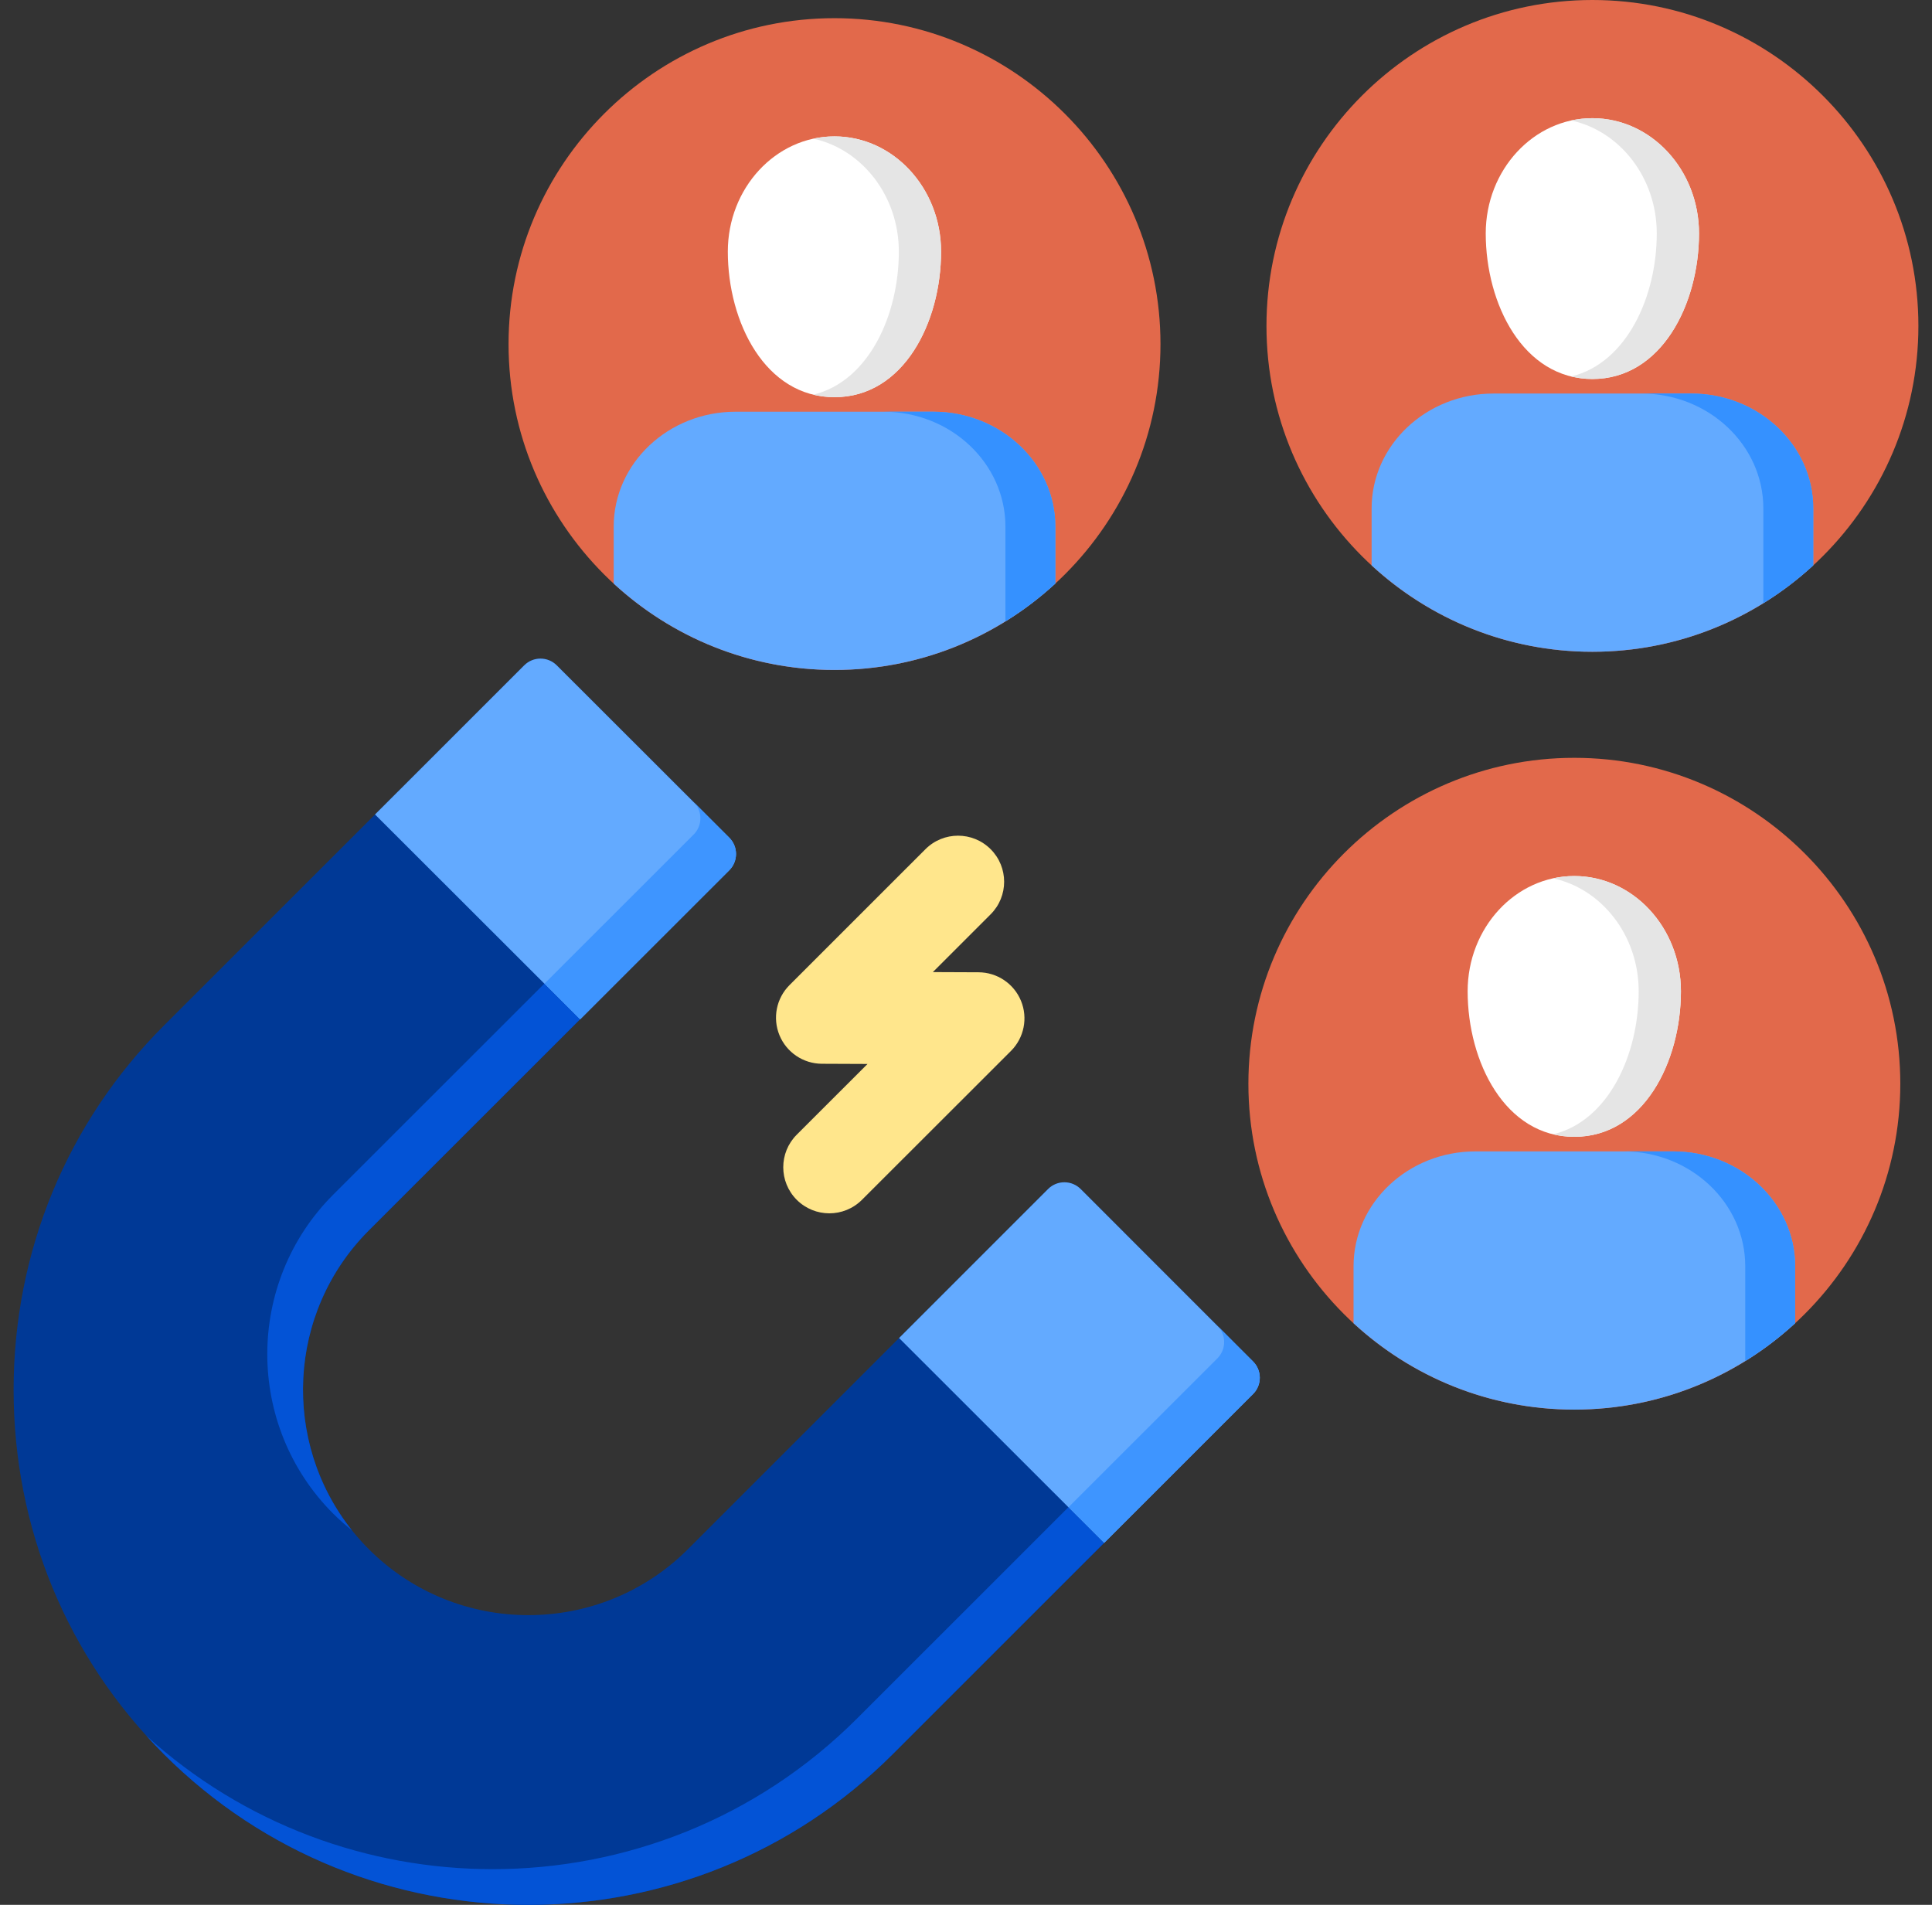 <svg width="71" height="70" viewBox="0 0 71 70" fill="none" xmlns="http://www.w3.org/2000/svg">
<rect x="0" y="0" width="71" height="70" fill="#333333" stroke="none"/>
<path d="M46.048 50.032L39.714 43.695C39.555 43.536 39.339 43.447 39.115 43.447C38.89 43.447 38.675 43.536 38.516 43.695L25.278 56.934C22.046 60.161 16.788 60.161 13.557 56.934C10.329 53.704 10.329 48.447 13.556 45.216L26.799 31.981C26.958 31.822 27.047 31.607 27.047 31.382C27.047 31.157 26.958 30.942 26.799 30.783L20.461 24.451C20.13 24.12 19.594 24.12 19.264 24.451L6.025 37.686C2.462 41.248 0.5 46.003 0.5 51.075C0.5 56.147 2.462 60.902 6.025 64.464C9.717 68.155 14.567 70.001 19.417 70.001C24.267 70.001 29.117 68.155 32.809 64.464L46.048 51.229C46.379 50.898 46.378 50.362 46.048 50.032Z" fill="#003996"/>
<path d="M19.264 24.451C19.594 24.12 20.13 24.12 20.461 24.451L26.799 30.783C26.958 30.942 27.047 31.157 27.047 31.382C27.047 31.607 26.958 31.822 26.799 31.981L21.318 37.459L13.782 29.931L19.264 24.451ZM46.048 51.229C46.379 50.898 46.378 50.362 46.048 50.032L39.714 43.695C39.555 43.536 39.339 43.447 39.115 43.447C38.89 43.447 38.675 43.536 38.516 43.695L33.041 49.171L40.576 56.7L46.048 51.229Z" fill="#63AAFF"/>
<path d="M12.935 56.239C10.344 52.988 10.549 48.224 13.554 45.216L21.315 37.459L20.003 36.148L12.243 43.904C9.016 47.135 9.016 52.392 12.243 55.623C12.465 55.844 12.697 56.048 12.935 56.239Z" fill="#0353D6"/>
<path d="M39.262 55.389L31.497 63.152C27.804 66.844 22.954 68.689 18.104 68.689C13.539 68.689 8.974 67.053 5.374 63.782C5.584 64.014 5.8 64.241 6.023 64.464C9.715 68.155 14.565 70.001 19.415 70.001C24.265 70.001 29.115 68.155 32.807 64.464L40.573 56.699L39.262 55.389Z" fill="#0353D6"/>
<path d="M20.008 36.149L21.32 37.459L26.802 31.981C26.96 31.822 27.05 31.607 27.05 31.382C27.05 31.157 26.96 30.942 26.801 30.783L25.507 29.49C25.655 29.646 25.739 29.854 25.739 30.07C25.739 30.295 25.65 30.511 25.491 30.669L20.008 36.149Z" fill="#3E95FF"/>
<path d="M39.265 55.389L40.577 56.7L46.05 51.229C46.38 50.898 46.38 50.362 46.05 50.032L44.739 48.721C45.069 49.051 45.069 49.587 44.739 49.918L39.265 55.389Z" fill="#3E95FF"/>
<path d="M30.478 44.588C30.044 44.588 29.611 44.422 29.28 44.092C28.619 43.43 28.619 42.358 29.281 41.697L31.881 39.099L30.204 39.092C29.52 39.089 28.905 38.675 28.645 38.043C28.385 37.411 28.53 36.685 29.014 36.201L34.01 31.206C34.672 30.545 35.744 30.545 36.405 31.206C37.067 31.867 37.067 32.939 36.405 33.6L34.282 35.723L35.962 35.73C36.646 35.733 37.261 36.147 37.521 36.779C37.781 37.411 37.635 38.138 37.152 38.621L31.675 44.093C31.344 44.423 30.911 44.588 30.478 44.588Z" fill="#FFE68C"/>
<path d="M57.854 27.849C51.25 27.849 45.878 33.223 45.878 39.827C45.878 46.432 51.25 51.801 57.854 51.801C64.459 51.801 69.835 46.43 69.835 39.827C69.835 33.225 64.461 27.849 57.854 27.849Z" fill="#E2694B"/>
<path d="M57.854 32.193C55.693 32.193 53.935 34.092 53.935 36.427C53.935 39.021 55.309 41.777 57.854 41.777C60.399 41.777 61.773 39.021 61.773 36.427C61.773 34.092 60.015 32.193 57.854 32.193Z" fill="white"/>
<path d="M57.854 32.193C57.588 32.193 57.329 32.222 57.078 32.277C58.868 32.667 60.221 34.379 60.221 36.427C60.221 38.743 59.125 41.187 57.078 41.684C57.324 41.744 57.581 41.777 57.854 41.777C60.399 41.777 61.773 39.021 61.773 36.427C61.773 34.092 60.015 32.193 57.854 32.193Z" fill="#E5E5E5"/>
<path d="M61.489 42.312H54.219C51.75 42.312 49.742 44.206 49.742 46.534V48.627C51.877 50.596 54.727 51.801 57.854 51.801C60.981 51.801 63.834 50.595 65.97 48.625V46.534C65.97 44.206 63.96 42.312 61.489 42.312Z" fill="#63AAFF"/>
<path d="M61.491 42.312H59.656C62.127 42.312 64.137 44.206 64.137 46.534V50.016C64.793 49.611 65.408 49.146 65.972 48.625V46.534C65.972 44.206 63.962 42.312 61.491 42.312Z" fill="#3591FF"/>
<path d="M58.519 0C51.915 0 46.542 5.373 46.542 11.978C46.542 18.583 51.915 23.952 58.519 23.952C65.123 23.952 70.5 18.58 70.5 11.978C70.5 5.376 65.125 0 58.519 0Z" fill="#E2694B"/>
<path d="M58.519 4.343C56.358 4.343 54.6 6.243 54.6 8.578C54.6 11.171 55.974 13.928 58.519 13.928C61.064 13.928 62.438 11.171 62.438 8.578C62.438 6.243 60.68 4.343 58.519 4.343Z" fill="white"/>
<path d="M58.519 4.343C58.253 4.343 57.994 4.372 57.743 4.427C59.533 4.817 60.885 6.53 60.885 8.578C60.885 10.893 59.789 13.337 57.743 13.835C57.989 13.894 58.246 13.928 58.519 13.928C61.064 13.928 62.438 11.171 62.438 8.578C62.438 6.243 60.68 4.343 58.519 4.343Z" fill="#E5E5E5"/>
<path d="M62.154 14.462H54.884C52.415 14.462 50.406 16.356 50.406 18.684V20.777C52.542 22.747 55.392 23.952 58.519 23.952C61.646 23.952 64.499 22.746 66.635 20.776V18.684C66.635 16.356 64.624 14.462 62.154 14.462Z" fill="#63AAFF"/>
<path d="M62.156 14.462H60.32C62.791 14.462 64.802 16.356 64.802 18.684V22.167C65.458 21.761 66.073 21.296 66.637 20.776V18.684C66.637 16.356 64.627 14.462 62.156 14.462Z" fill="#3591FF"/>
<path d="M30.666 0.668C24.062 0.668 18.689 6.042 18.689 12.646C18.689 19.251 24.062 24.62 30.666 24.62C37.27 24.62 42.647 19.249 42.647 12.646C42.647 6.044 37.272 0.668 30.666 0.668Z" fill="#E2694B"/>
<path d="M30.666 5.012C28.505 5.012 26.747 6.911 26.747 9.246C26.747 11.839 28.12 14.596 30.666 14.596C33.211 14.596 34.584 11.839 34.584 9.246C34.584 6.911 32.826 5.012 30.666 5.012Z" fill="white"/>
<path d="M30.666 5.012C30.4 5.012 30.141 5.041 29.89 5.095C31.68 5.486 33.032 7.198 33.032 9.246C33.032 11.562 31.936 14.006 29.89 14.503C30.135 14.563 30.393 14.596 30.666 14.596C33.211 14.596 34.584 11.839 34.584 9.246C34.584 6.911 32.826 5.012 30.666 5.012Z" fill="#E5E5E5"/>
<path d="M34.3 15.13H27.03C24.562 15.13 22.553 17.024 22.553 19.352V21.446C24.688 23.415 27.539 24.62 30.666 24.62C33.793 24.62 36.645 23.414 38.782 21.444V19.352C38.782 17.024 36.771 15.13 34.3 15.13Z" fill="#63AAFF"/>
<path d="M34.302 15.13H32.467C34.938 15.13 36.949 17.024 36.949 19.352V22.835C37.604 22.43 38.22 21.965 38.784 21.444V19.352C38.784 17.024 36.773 15.13 34.302 15.13Z" fill="#3591FF"/>
</svg>
